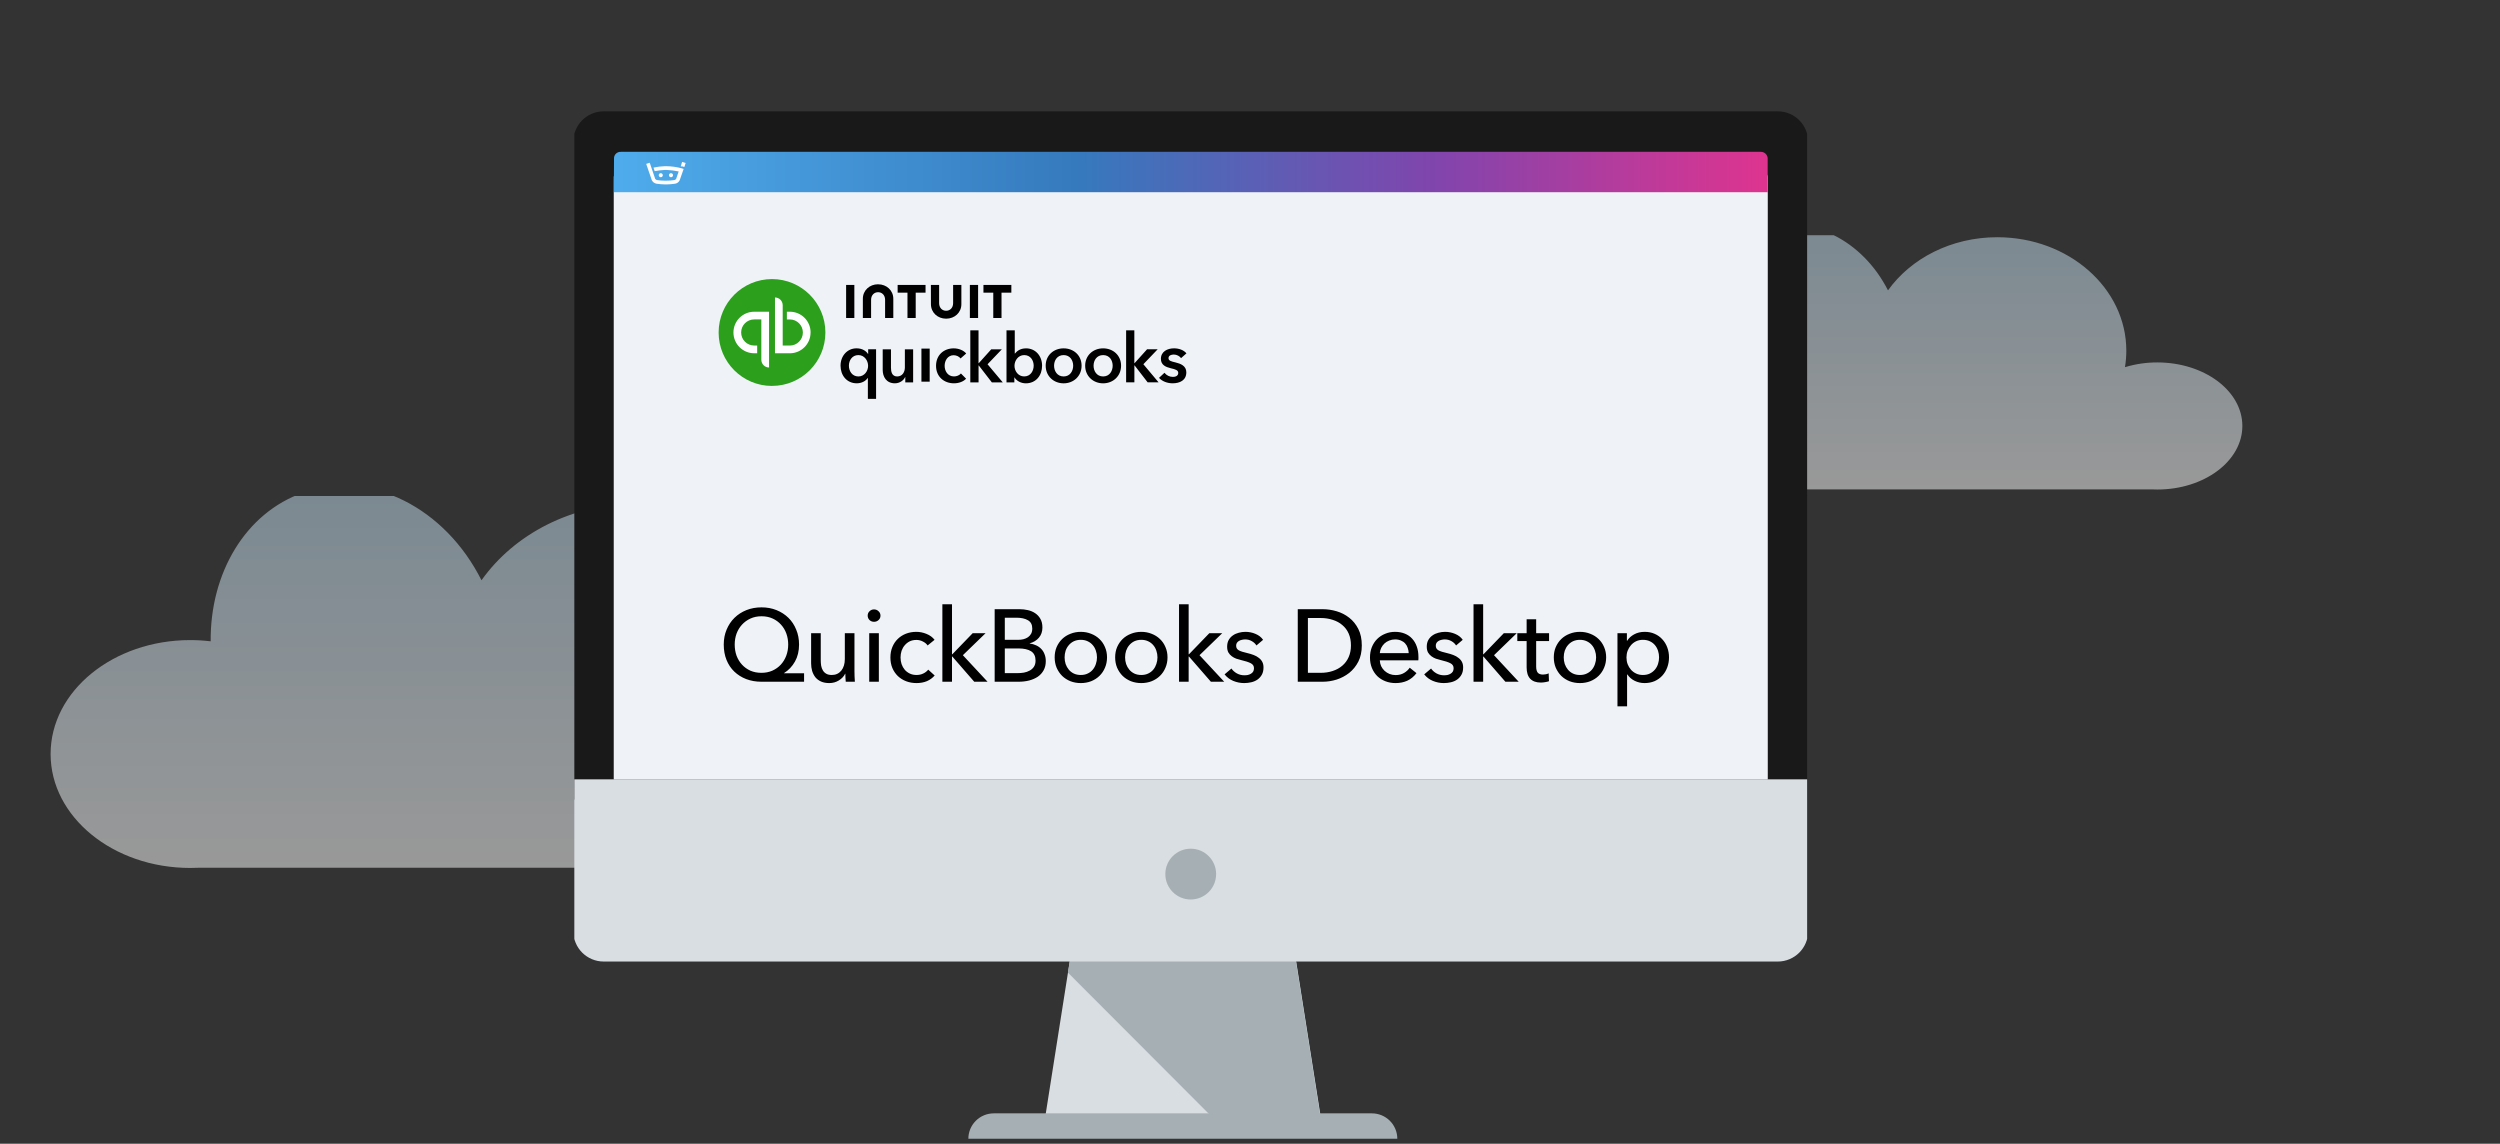 <?xml version="1.0" encoding="UTF-8"?> <svg xmlns="http://www.w3.org/2000/svg" width="247" height="113" viewBox="0 0 247 113" fill="none"><rect x="0" y="0" width="247" height="113" fill="#333333" stroke="none"/><g clip-path="url(#clip0_116_59)"><g clip-path="url(#clip1_116_59)"><g style="mix-blend-mode:multiply" opacity="0.5"><path d="M97.645 76.682C97.645 81.692 92.265 85.753 85.63 85.753C85.39 85.753 85.15 85.753 84.909 85.735H19.552C19.311 85.735 19.047 85.753 18.792 85.753C11.183 85.753 5 80.713 5 74.495C5 68.277 11.183 63.242 18.792 63.242C19.468 63.242 20.144 63.283 20.816 63.363C20.751 56.652 24.23 50.66 29.966 48.671C36.59 46.368 43.982 50.182 47.572 57.332C50.798 52.776 56.51 49.748 63.017 49.748C73.083 49.748 81.248 56.997 81.248 65.932C81.248 66.724 81.184 67.514 81.055 68.294C82.537 67.84 84.075 67.612 85.621 67.616C92.265 67.616 97.645 71.669 97.645 76.682Z" fill="url(#paint0_linear_116_59)"></path></g></g><g clip-path="url(#clip2_116_59)"><g style="mix-blend-mode:multiply" opacity="0.5"><path d="M221.544 42.085C221.544 45.553 217.782 48.364 213.144 48.364C212.976 48.364 212.808 48.364 212.64 48.352H166.942C166.774 48.352 166.59 48.364 166.412 48.364C161.091 48.364 156.768 44.876 156.768 40.571C156.768 36.266 161.091 32.78 166.412 32.78C166.884 32.78 167.357 32.808 167.826 32.864C167.781 28.218 170.213 24.07 174.224 22.692C178.856 21.098 184.023 23.739 186.533 28.689C188.79 25.534 192.783 23.438 197.333 23.438C204.371 23.438 210.079 28.457 210.079 34.642C210.08 35.191 210.035 35.737 209.945 36.278C210.981 35.964 212.056 35.805 213.137 35.808C217.782 35.808 221.544 38.614 221.544 42.085Z" fill="url(#paint1_linear_116_59)"></path></g></g><g clip-path="url(#clip3_116_59)"><path d="M130.794 112.29H102.964C104.104 105.07 105.241 97.853 106.374 90.64H127.374C128.521 97.853 129.661 105.07 130.794 112.29Z" fill="#D9DEE2"></path><path d="M105.514 96.1L121.674 112.29H130.764C129.624 105.07 128.487 97.85 127.354 90.63H106.354C106.094 92.45 105.804 94.28 105.514 96.1Z" fill="#A6B0B4"></path><path d="M138.074 112.51H95.674C95.674 111.844 95.939 111.206 96.409 110.735C96.88 110.264 97.519 110 98.184 110H135.534C135.865 109.999 136.192 110.063 136.498 110.188C136.804 110.314 137.081 110.498 137.316 110.732C137.55 110.965 137.736 111.242 137.862 111.547C137.989 111.852 138.054 112.18 138.054 112.51H138.074Z" fill="#A6B0B4"></path><path d="M56.645 14C56.645 12.343 57.988 11 59.645 11H175.645C177.301 11 178.645 12.343 178.645 14V79H56.645V14Z" fill="#191919"></path><path d="M56.645 77H178.645V92C178.645 93.657 177.301 95 175.645 95H59.645C57.988 95 56.645 93.657 56.645 92V77Z" fill="#D9DEE2"></path><path d="M117.644 88.87C119.031 88.87 120.154 87.746 120.154 86.36C120.154 84.974 119.031 83.85 117.644 83.85C116.258 83.85 115.134 84.974 115.134 86.36C115.134 87.746 116.258 88.87 117.644 88.87Z" fill="#A6B0B4"></path><path d="M60.645 77V17.499C60.645 17.366 60.697 17.24 60.792 17.146C60.886 17.053 61.014 17 61.147 17H174.152C174.217 17 174.282 17.013 174.343 17.038C174.403 17.063 174.458 17.1 174.504 17.147C174.55 17.193 174.586 17.248 174.61 17.309C174.634 17.369 174.646 17.434 174.644 17.499V77" fill="white"></path><path d="M60.665 15.661C60.66 15.572 60.675 15.484 60.708 15.401C60.741 15.319 60.791 15.244 60.856 15.181C60.92 15.119 60.997 15.071 61.082 15.04C61.167 15.009 61.258 14.996 61.348 15.001H173.961C174.051 15 174.139 15.016 174.222 15.049C174.305 15.081 174.38 15.13 174.444 15.191C174.507 15.252 174.558 15.326 174.592 15.406C174.627 15.487 174.645 15.574 174.645 15.661V19H60.645C60.645 19 60.665 15.72 60.665 15.661Z" fill="url(#paint2_linear_116_59)"></path><path d="M67.254 16.44H67.424L67.614 16.5L67.744 16.1L67.394 16L67.254 16.44Z" fill="white"></path><path d="M65.284 17.11C65.244 17.11 65.206 17.122 65.173 17.144C65.14 17.166 65.114 17.197 65.099 17.233C65.084 17.27 65.08 17.31 65.088 17.349C65.096 17.388 65.115 17.423 65.142 17.451C65.171 17.479 65.206 17.498 65.245 17.506C65.284 17.514 65.324 17.51 65.361 17.495C65.397 17.48 65.428 17.454 65.45 17.421C65.472 17.388 65.484 17.349 65.484 17.31C65.484 17.257 65.463 17.206 65.425 17.169C65.388 17.131 65.337 17.11 65.284 17.11Z" fill="white"></path><path d="M66.294 17.11C66.255 17.11 66.216 17.122 66.183 17.144C66.15 17.166 66.125 17.197 66.109 17.233C66.094 17.27 66.09 17.31 66.098 17.349C66.106 17.388 66.125 17.423 66.153 17.451C66.181 17.479 66.216 17.498 66.255 17.506C66.294 17.514 66.334 17.51 66.371 17.495C66.407 17.48 66.439 17.454 66.46 17.421C66.483 17.388 66.494 17.349 66.494 17.31C66.494 17.257 66.473 17.206 66.436 17.169C66.398 17.131 66.347 17.11 66.294 17.11Z" fill="white"></path><path d="M63.844 16.19L64.404 17.82C64.451 17.904 64.515 17.978 64.593 18.035C64.67 18.092 64.76 18.131 64.854 18.15C65.139 18.192 65.426 18.216 65.714 18.22H65.844C66.132 18.216 66.419 18.192 66.704 18.15C66.801 18.134 66.892 18.094 66.971 18.035C67.049 17.976 67.112 17.898 67.154 17.81L67.544 16.69L67.354 16.63C66.861 16.498 66.354 16.427 65.844 16.42H65.674C65.301 16.432 64.929 16.479 64.564 16.56L64.684 16.91C65.014 16.847 65.349 16.807 65.684 16.79H65.854C66.258 16.806 66.659 16.856 67.054 16.94L66.804 17.67C66.786 17.703 66.76 17.73 66.728 17.751C66.697 17.772 66.662 17.785 66.624 17.79C66.356 17.83 66.085 17.851 65.814 17.85H65.714C65.446 17.85 65.179 17.83 64.914 17.79C64.878 17.783 64.843 17.769 64.812 17.749C64.781 17.728 64.754 17.701 64.734 17.67L64.194 16.08L63.844 16.19Z" fill="white"></path><path opacity="0.5" d="M60.645 77L174.645 77V19L60.645 19L60.645 77Z" fill="#E0E9F1"></path><g clip-path="url(#clip4_116_59)"><path fill-rule="evenodd" clip-rule="evenodd" d="M86.753 28.088C87.596 28.088 88.259 28.693 88.259 29.521V31.421H87.447V29.616C87.447 29.169 87.149 28.87 86.755 28.87C86.362 28.87 86.064 29.169 86.064 29.616V31.421H85.25V29.519C85.25 28.689 85.913 28.086 86.755 28.086L86.753 28.088ZM91.976 30.053C91.976 30.881 92.639 31.486 93.479 31.486C94.319 31.486 94.984 30.883 94.984 30.053V28.153H94.168V29.958C94.168 30.405 93.87 30.704 93.477 30.704C93.084 30.704 92.786 30.405 92.786 29.958V28.153H91.971L91.976 30.053ZM95.863 32.636H96.678V35.887H96.697L97.935 34.512H98.982L97.57 35.989L99.073 37.778H97.993L96.701 36.105H96.682V37.778H95.866V32.636H95.863ZM85.74 39.41H86.557V34.51H85.775V34.966H85.755C85.594 34.707 85.224 34.415 84.628 34.415C83.697 34.415 83.045 35.178 83.045 36.129C83.045 37.08 83.656 37.871 84.65 37.871C85.105 37.871 85.52 37.668 85.73 37.342H85.745V39.41H85.74ZM85.768 36.144C85.768 36.654 85.408 37.193 84.809 37.193C84.177 37.193 83.87 36.641 83.872 36.131C83.872 35.621 84.179 35.083 84.809 35.083C85.408 35.083 85.768 35.634 85.768 36.144ZM89.442 37.778H90.218V34.512H89.401V36.309C89.401 36.743 89.164 37.193 88.639 37.193C88.114 37.193 88.028 36.711 88.028 36.322V34.512H87.211V36.553C87.211 37.219 87.565 37.871 88.414 37.871C88.898 37.871 89.285 37.577 89.427 37.253H89.442V37.778ZM91.036 34.441H91.853V37.707H91.036V34.441ZM94.228 35.096C94.494 35.096 94.773 35.232 94.902 35.416L95.46 34.927C95.2 34.607 94.706 34.417 94.228 34.417C93.269 34.417 92.481 35.057 92.481 36.144C92.481 37.231 93.282 37.871 94.248 37.871C94.732 37.871 95.179 37.707 95.451 37.415L94.941 36.899C94.784 37.089 94.507 37.191 94.254 37.191C93.635 37.191 93.33 36.652 93.33 36.142C93.33 35.632 93.63 35.094 94.228 35.094V35.096ZM100.259 34.927V32.634H99.442V37.778H100.218V37.288H100.233C100.457 37.662 100.898 37.873 101.354 37.873C102.347 37.873 102.958 37.097 102.958 36.131C102.958 35.165 102.306 34.417 101.375 34.417C100.777 34.417 100.451 34.715 100.28 34.927H100.261H100.259ZM100.231 36.144C100.231 35.634 100.591 35.083 101.19 35.083C101.822 35.083 102.127 35.619 102.127 36.129C102.127 36.639 101.822 37.191 101.19 37.191C100.591 37.191 100.231 36.652 100.231 36.142V36.144ZM105.086 34.417C106.071 34.417 106.861 35.105 106.861 36.131C106.861 37.158 106.073 37.873 105.086 37.873C104.099 37.873 103.313 37.158 103.313 36.131C103.313 35.105 104.101 34.417 105.086 34.417ZM105.086 37.193C105.732 37.193 106.03 36.641 106.03 36.131C106.03 35.621 105.732 35.083 105.086 35.083C104.44 35.083 104.142 35.621 104.142 36.131C104.142 36.641 104.44 37.193 105.086 37.193ZM110.762 36.131C110.762 35.105 109.973 34.417 108.989 34.417C108.004 34.417 107.215 35.105 107.215 36.131C107.215 37.158 108.004 37.873 108.989 37.873C109.973 37.873 110.762 37.158 110.762 36.131ZM109.932 36.131C109.932 36.641 109.634 37.193 108.989 37.193C108.343 37.193 108.043 36.641 108.045 36.131C108.045 35.621 108.343 35.083 108.989 35.083C109.634 35.083 109.932 35.619 109.932 36.131ZM111.259 32.634H112.073V35.885H112.092L113.33 34.51H114.377L112.965 35.986L114.468 37.776H113.388L112.097 36.103H112.077V37.776H111.261V32.634H111.259ZM115.978 35.029C116.276 35.029 116.548 35.193 116.69 35.383L117.22 34.912C116.954 34.579 116.466 34.415 115.995 34.415C115.349 34.415 114.697 34.726 114.697 35.455C114.697 36.066 115.181 36.263 115.662 36.38C116.157 36.494 116.41 36.577 116.41 36.849C116.41 37.143 116.125 37.238 115.885 37.238C115.559 37.238 115.25 37.087 115.049 36.83L114.511 37.333C114.824 37.681 115.347 37.871 115.85 37.871C116.563 37.871 117.209 37.58 117.209 36.784C117.209 36.144 116.639 35.928 116.155 35.811C115.701 35.703 115.449 35.643 115.449 35.383C115.449 35.124 115.714 35.029 115.971 35.029H115.978ZM98.135 28.916H97.164V28.153H99.922V28.916H98.95V31.421H98.135V28.916ZM96.637 28.153H95.822V31.421H96.637V28.153ZM89.658 28.916H88.686V28.153H91.444V28.916H90.472V31.421H89.658V28.916ZM84.41 28.153H83.596V31.421H84.41V28.153Z" fill="black"></path><path d="M76.274 38.128C79.188 38.128 81.549 35.766 81.549 32.85C81.549 29.934 79.186 27.573 76.274 27.573C73.363 27.573 71 29.936 71 32.852C71 35.768 73.361 38.131 76.274 38.131V38.128Z" fill="#2CA01C"></path><path fill-rule="evenodd" clip-rule="evenodd" d="M80.084 32.852C80.084 33.985 79.166 34.905 78.034 34.905H76.568V29.391C76.989 29.391 77.33 29.733 77.33 30.154V34.142H78.034C78.747 34.142 79.324 33.565 79.324 32.852C79.324 32.139 78.747 31.561 78.034 31.561H77.743V30.798H78.037C79.17 30.798 80.088 31.717 80.088 32.852H80.084Z" fill="white"></path><path fill-rule="evenodd" clip-rule="evenodd" d="M72.464 32.852C72.464 31.719 73.382 30.799 74.516 30.799H75.982V36.31C75.561 36.31 75.22 35.969 75.22 35.547V31.559H74.516C73.803 31.559 73.226 32.136 73.226 32.85C73.226 33.563 73.803 34.14 74.516 34.14H74.809V34.903H74.516C73.382 34.903 72.466 33.985 72.464 32.85V32.852Z" fill="white"></path></g><path d="M79.443 67.356H75.232C74.685 67.356 74.182 67.268 73.723 67.093C73.271 66.917 72.88 66.671 72.549 66.354C72.218 66.037 71.962 65.652 71.779 65.2C71.597 64.748 71.506 64.241 71.506 63.681C71.506 63.141 71.601 62.649 71.79 62.203C71.979 61.751 72.238 61.363 72.569 61.039C72.9 60.715 73.291 60.462 73.743 60.28C74.202 60.097 74.702 60.006 75.242 60.006C75.775 60.006 76.268 60.097 76.72 60.28C77.172 60.462 77.563 60.715 77.894 61.039C78.225 61.363 78.481 61.751 78.663 62.203C78.852 62.649 78.947 63.141 78.947 63.681C78.947 64.322 78.812 64.882 78.542 65.362C78.272 65.841 77.914 66.219 77.469 66.496V66.516H79.443V67.356ZM72.589 63.681C72.589 64.073 72.65 64.44 72.772 64.785C72.9 65.122 73.079 65.416 73.308 65.665C73.538 65.915 73.814 66.114 74.138 66.263C74.462 66.404 74.827 66.475 75.232 66.475C75.623 66.475 75.981 66.404 76.305 66.263C76.635 66.114 76.915 65.915 77.145 65.665C77.374 65.416 77.553 65.122 77.681 64.785C77.81 64.44 77.874 64.073 77.874 63.681C77.874 63.297 77.813 62.935 77.692 62.598C77.57 62.261 77.395 61.967 77.165 61.717C76.936 61.461 76.659 61.258 76.335 61.11C76.011 60.961 75.647 60.887 75.242 60.887C74.837 60.887 74.472 60.961 74.148 61.11C73.824 61.258 73.544 61.461 73.308 61.717C73.079 61.967 72.9 62.261 72.772 62.598C72.65 62.935 72.589 63.297 72.589 63.681ZM83.56 67.356C83.547 67.234 83.537 67.1 83.53 66.951C83.523 66.796 83.52 66.668 83.52 66.566H83.499C83.378 66.823 83.172 67.042 82.882 67.224C82.599 67.4 82.281 67.488 81.93 67.488C81.62 67.488 81.35 67.437 81.12 67.336C80.898 67.234 80.712 67.096 80.564 66.921C80.422 66.738 80.314 66.529 80.24 66.293C80.172 66.057 80.138 65.804 80.138 65.534V62.557H81.09V65.21C81.09 65.406 81.104 65.594 81.131 65.777C81.164 65.952 81.222 66.107 81.303 66.242C81.384 66.377 81.495 66.485 81.637 66.566C81.778 66.647 81.961 66.688 82.183 66.688C82.568 66.688 82.879 66.546 83.115 66.263C83.351 65.972 83.469 65.588 83.469 65.109V62.557H84.421V66.323C84.421 66.452 84.424 66.617 84.431 66.819C84.438 67.022 84.448 67.201 84.461 67.356H83.56ZM86.83 67.356H85.879V62.557H86.83V67.356ZM86.992 60.826C86.992 61.002 86.928 61.147 86.8 61.262C86.678 61.376 86.53 61.434 86.355 61.434C86.179 61.434 86.031 61.376 85.909 61.262C85.788 61.14 85.727 60.995 85.727 60.826C85.727 60.651 85.788 60.506 85.909 60.391C86.031 60.27 86.179 60.209 86.355 60.209C86.53 60.209 86.678 60.27 86.8 60.391C86.928 60.506 86.992 60.651 86.992 60.826ZM91.647 63.772C91.546 63.617 91.394 63.489 91.192 63.388C90.989 63.28 90.773 63.226 90.544 63.226C90.294 63.226 90.071 63.273 89.875 63.367C89.686 63.462 89.525 63.59 89.389 63.752C89.254 63.907 89.15 64.09 89.076 64.299C89.008 64.508 88.974 64.727 88.974 64.957C88.974 65.186 89.008 65.406 89.076 65.615C89.15 65.824 89.254 66.01 89.389 66.171C89.525 66.327 89.69 66.452 89.885 66.546C90.081 66.641 90.304 66.688 90.554 66.688C90.797 66.688 91.016 66.641 91.212 66.546C91.414 66.452 91.579 66.323 91.708 66.161L92.346 66.738C92.143 66.975 91.89 67.16 91.586 67.295C91.283 67.423 90.938 67.488 90.554 67.488C90.183 67.488 89.838 67.427 89.521 67.305C89.211 67.184 88.941 67.015 88.711 66.799C88.482 66.576 88.299 66.31 88.165 65.999C88.036 65.689 87.972 65.341 87.972 64.957C87.972 64.579 88.036 64.235 88.165 63.924C88.293 63.614 88.472 63.347 88.701 63.124C88.931 62.902 89.201 62.73 89.511 62.608C89.828 62.487 90.169 62.426 90.533 62.426C90.871 62.426 91.205 62.493 91.536 62.628C91.873 62.763 92.14 62.959 92.335 63.215L91.647 63.772ZM94.058 64.643H94.088L96.103 62.557H97.378L95.131 64.734L97.571 67.356H96.255L94.088 64.866H94.058V67.356H93.106V59.703H94.058V64.643ZM98.273 60.189H100.743C101.013 60.189 101.283 60.219 101.553 60.28C101.823 60.34 102.062 60.442 102.271 60.583C102.487 60.725 102.659 60.911 102.788 61.14C102.923 61.37 102.99 61.657 102.99 62.001C102.99 62.399 102.875 62.733 102.646 63.003C102.417 63.273 102.113 63.458 101.735 63.56V63.58C101.964 63.607 102.177 63.668 102.373 63.762C102.568 63.85 102.737 63.968 102.879 64.117C103.021 64.265 103.129 64.44 103.203 64.643C103.284 64.845 103.324 65.071 103.324 65.321C103.324 65.665 103.253 65.966 103.112 66.222C102.97 66.479 102.778 66.691 102.535 66.86C102.292 67.022 102.005 67.147 101.674 67.234C101.35 67.316 101.003 67.356 100.631 67.356H98.273V60.189ZM99.275 63.215H100.581C100.77 63.215 100.949 63.195 101.117 63.155C101.293 63.108 101.445 63.04 101.573 62.952C101.701 62.858 101.802 62.743 101.877 62.608C101.951 62.466 101.988 62.298 101.988 62.102C101.988 61.717 101.846 61.444 101.563 61.282C101.279 61.113 100.898 61.029 100.419 61.029H99.275V63.215ZM99.275 66.506H100.53C100.739 66.506 100.949 66.489 101.158 66.455C101.374 66.415 101.566 66.347 101.735 66.252C101.91 66.158 102.049 66.033 102.15 65.878C102.258 65.716 102.312 65.513 102.312 65.27C102.312 64.845 102.167 64.538 101.877 64.349C101.586 64.16 101.168 64.066 100.621 64.066H99.275V66.506ZM109.374 64.947C109.374 65.318 109.307 65.659 109.172 65.969C109.043 66.279 108.861 66.549 108.625 66.779C108.395 67.002 108.122 67.177 107.805 67.305C107.488 67.427 107.147 67.488 106.782 67.488C106.418 67.488 106.077 67.427 105.76 67.305C105.443 67.177 105.169 67.002 104.94 66.779C104.711 66.549 104.528 66.279 104.393 65.969C104.265 65.659 104.201 65.318 104.201 64.947C104.201 64.575 104.265 64.238 104.393 63.934C104.528 63.624 104.711 63.357 104.94 63.135C105.169 62.912 105.443 62.74 105.76 62.618C106.077 62.49 106.418 62.426 106.782 62.426C107.147 62.426 107.488 62.49 107.805 62.618C108.122 62.74 108.395 62.912 108.625 63.135C108.861 63.357 109.043 63.624 109.172 63.934C109.307 64.238 109.374 64.575 109.374 64.947ZM108.382 64.947C108.382 64.717 108.345 64.498 108.271 64.289C108.203 64.079 108.102 63.897 107.967 63.742C107.832 63.58 107.663 63.452 107.461 63.357C107.265 63.263 107.039 63.215 106.782 63.215C106.526 63.215 106.297 63.263 106.094 63.357C105.898 63.452 105.733 63.58 105.598 63.742C105.463 63.897 105.358 64.079 105.284 64.289C105.217 64.498 105.183 64.717 105.183 64.947C105.183 65.176 105.217 65.395 105.284 65.605C105.358 65.814 105.463 65.999 105.598 66.161C105.733 66.323 105.898 66.452 106.094 66.546C106.297 66.641 106.526 66.688 106.782 66.688C107.039 66.688 107.265 66.641 107.461 66.546C107.663 66.452 107.832 66.323 107.967 66.161C108.102 65.999 108.203 65.814 108.271 65.605C108.345 65.395 108.382 65.176 108.382 64.947ZM115.35 64.947C115.35 65.318 115.283 65.659 115.148 65.969C115.02 66.279 114.838 66.549 114.601 66.779C114.372 67.002 114.099 67.177 113.781 67.305C113.464 67.427 113.123 67.488 112.759 67.488C112.394 67.488 112.054 67.427 111.736 67.305C111.419 67.177 111.146 67.002 110.916 66.779C110.687 66.549 110.505 66.279 110.37 65.969C110.241 65.659 110.177 65.318 110.177 64.947C110.177 64.575 110.241 64.238 110.37 63.934C110.505 63.624 110.687 63.357 110.916 63.135C111.146 62.912 111.419 62.74 111.736 62.618C112.054 62.49 112.394 62.426 112.759 62.426C113.123 62.426 113.464 62.49 113.781 62.618C114.099 62.74 114.372 62.912 114.601 63.135C114.838 63.357 115.02 63.624 115.148 63.934C115.283 64.238 115.35 64.575 115.35 64.947ZM114.358 64.947C114.358 64.717 114.321 64.498 114.247 64.289C114.179 64.079 114.078 63.897 113.943 63.742C113.808 63.58 113.64 63.452 113.437 63.357C113.241 63.263 113.015 63.215 112.759 63.215C112.502 63.215 112.273 63.263 112.07 63.357C111.875 63.452 111.709 63.58 111.574 63.742C111.439 63.897 111.335 64.079 111.261 64.289C111.193 64.498 111.159 64.717 111.159 64.947C111.159 65.176 111.193 65.395 111.261 65.605C111.335 65.814 111.439 65.999 111.574 66.161C111.709 66.323 111.875 66.452 112.07 66.546C112.273 66.641 112.502 66.688 112.759 66.688C113.015 66.688 113.241 66.641 113.437 66.546C113.64 66.452 113.808 66.323 113.943 66.161C114.078 65.999 114.179 65.814 114.247 65.605C114.321 65.395 114.358 65.176 114.358 64.947ZM117.439 64.643H117.47L119.484 62.557H120.76L118.513 64.734L120.952 67.356H119.636L117.47 64.866H117.439V67.356H116.488V59.703H117.439V64.643ZM124.136 63.772C124.028 63.597 123.876 63.455 123.68 63.347C123.485 63.232 123.265 63.175 123.022 63.175C122.914 63.175 122.806 63.188 122.698 63.215C122.59 63.236 122.493 63.273 122.405 63.327C122.324 63.374 122.256 63.438 122.202 63.519C122.155 63.593 122.131 63.688 122.131 63.803C122.131 64.005 122.223 64.157 122.405 64.258C122.587 64.353 122.86 64.44 123.225 64.521C123.454 64.575 123.667 64.639 123.863 64.714C124.058 64.788 124.227 64.882 124.369 64.997C124.517 65.105 124.632 65.237 124.713 65.392C124.794 65.547 124.834 65.73 124.834 65.939C124.834 66.222 124.78 66.462 124.672 66.657C124.564 66.853 124.419 67.015 124.237 67.143C124.062 67.265 123.859 67.353 123.63 67.407C123.4 67.461 123.164 67.488 122.921 67.488C122.557 67.488 122.199 67.417 121.848 67.275C121.504 67.133 121.217 66.917 120.988 66.627L121.666 66.05C121.794 66.239 121.97 66.398 122.192 66.526C122.422 66.654 122.671 66.718 122.941 66.718C123.063 66.718 123.178 66.708 123.286 66.688C123.4 66.661 123.502 66.62 123.589 66.566C123.684 66.512 123.758 66.442 123.812 66.354C123.866 66.266 123.893 66.155 123.893 66.02C123.893 65.797 123.785 65.632 123.569 65.524C123.36 65.416 123.049 65.314 122.638 65.22C122.476 65.179 122.31 65.132 122.142 65.078C121.98 65.017 121.831 64.936 121.696 64.835C121.561 64.734 121.45 64.609 121.362 64.461C121.281 64.305 121.241 64.117 121.241 63.894C121.241 63.637 121.291 63.418 121.392 63.236C121.5 63.047 121.639 62.895 121.808 62.78C121.976 62.659 122.169 62.571 122.385 62.517C122.601 62.456 122.823 62.426 123.053 62.426C123.397 62.426 123.728 62.493 124.045 62.628C124.369 62.763 124.618 62.959 124.794 63.215L124.136 63.772ZM128.219 60.189H130.679C131.138 60.189 131.597 60.256 132.056 60.391C132.515 60.526 132.93 60.739 133.301 61.029C133.672 61.319 133.973 61.69 134.202 62.142C134.432 62.595 134.546 63.138 134.546 63.772C134.546 64.386 134.432 64.92 134.202 65.372C133.973 65.817 133.672 66.188 133.301 66.485C132.93 66.775 132.515 66.995 132.056 67.143C131.597 67.285 131.138 67.356 130.679 67.356H128.219V60.189ZM129.221 66.475H130.477C130.909 66.475 131.307 66.415 131.671 66.293C132.042 66.171 132.36 65.996 132.623 65.767C132.893 65.537 133.102 65.254 133.25 64.916C133.399 64.579 133.473 64.197 133.473 63.772C133.473 63.327 133.399 62.935 133.25 62.598C133.102 62.261 132.893 61.98 132.623 61.758C132.36 61.528 132.042 61.356 131.671 61.241C131.307 61.12 130.909 61.059 130.477 61.059H129.221V66.475ZM139.18 64.531C139.173 64.343 139.14 64.167 139.079 64.005C139.025 63.836 138.941 63.691 138.826 63.57C138.718 63.448 138.58 63.354 138.411 63.286C138.249 63.212 138.056 63.175 137.834 63.175C137.631 63.175 137.439 63.212 137.257 63.286C137.081 63.354 136.926 63.448 136.791 63.57C136.663 63.691 136.555 63.836 136.467 64.005C136.386 64.167 136.339 64.343 136.325 64.531H139.18ZM140.142 64.916C140.142 64.97 140.142 65.024 140.142 65.078C140.142 65.132 140.139 65.186 140.132 65.24H136.325C136.332 65.443 136.376 65.635 136.457 65.817C136.545 65.993 136.659 66.148 136.801 66.283C136.943 66.411 137.105 66.512 137.287 66.587C137.476 66.661 137.675 66.698 137.884 66.698C138.208 66.698 138.488 66.627 138.725 66.485C138.961 66.344 139.146 66.171 139.281 65.969L139.95 66.506C139.693 66.843 139.389 67.093 139.038 67.255C138.694 67.41 138.31 67.488 137.884 67.488C137.52 67.488 137.182 67.427 136.872 67.305C136.562 67.184 136.295 67.015 136.072 66.799C135.85 66.576 135.674 66.31 135.546 65.999C135.418 65.689 135.354 65.345 135.354 64.967C135.354 64.596 135.414 64.255 135.536 63.944C135.664 63.627 135.839 63.357 136.062 63.135C136.285 62.912 136.548 62.74 136.852 62.618C137.155 62.49 137.483 62.426 137.834 62.426C138.185 62.426 138.502 62.483 138.785 62.598C139.076 62.713 139.319 62.878 139.514 63.094C139.717 63.31 139.872 63.573 139.98 63.884C140.088 64.187 140.142 64.531 140.142 64.916ZM143.86 63.772C143.752 63.597 143.6 63.455 143.404 63.347C143.208 63.232 142.989 63.175 142.746 63.175C142.638 63.175 142.53 63.188 142.422 63.215C142.314 63.236 142.216 63.273 142.129 63.327C142.048 63.374 141.98 63.438 141.926 63.519C141.879 63.593 141.855 63.688 141.855 63.803C141.855 64.005 141.946 64.157 142.129 64.258C142.311 64.353 142.584 64.44 142.949 64.521C143.178 64.575 143.391 64.639 143.586 64.714C143.782 64.788 143.951 64.882 144.092 64.997C144.241 65.105 144.356 65.237 144.437 65.392C144.518 65.547 144.558 65.73 144.558 65.939C144.558 66.222 144.504 66.462 144.396 66.657C144.288 66.853 144.143 67.015 143.961 67.143C143.785 67.265 143.583 67.353 143.353 67.407C143.124 67.461 142.888 67.488 142.645 67.488C142.28 67.488 141.923 67.417 141.572 67.275C141.228 67.133 140.941 66.917 140.711 66.627L141.39 66.05C141.518 66.239 141.693 66.398 141.916 66.526C142.145 66.654 142.395 66.718 142.665 66.718C142.787 66.718 142.901 66.708 143.009 66.688C143.124 66.661 143.225 66.62 143.313 66.566C143.407 66.512 143.482 66.442 143.536 66.354C143.59 66.266 143.617 66.155 143.617 66.02C143.617 65.797 143.509 65.632 143.293 65.524C143.084 65.416 142.773 65.314 142.361 65.22C142.199 65.179 142.034 65.132 141.865 65.078C141.703 65.017 141.555 64.936 141.42 64.835C141.285 64.734 141.174 64.609 141.086 64.461C141.005 64.305 140.964 64.117 140.964 63.894C140.964 63.637 141.015 63.418 141.116 63.236C141.224 63.047 141.363 62.895 141.531 62.78C141.7 62.659 141.892 62.571 142.108 62.517C142.324 62.456 142.547 62.426 142.776 62.426C143.121 62.426 143.451 62.493 143.769 62.628C144.092 62.763 144.342 62.959 144.518 63.215L143.86 63.772ZM146.536 64.643H146.566L148.581 62.557H149.856L147.609 64.734L150.048 67.356H148.732L146.566 64.866H146.536V67.356H145.584V59.703H146.536V64.643ZM153.048 63.337H151.773V65.837C151.773 66.128 151.827 66.337 151.935 66.465C152.043 66.587 152.215 66.647 152.451 66.647C152.539 66.647 152.633 66.637 152.735 66.617C152.836 66.597 152.927 66.566 153.008 66.526L153.038 67.305C152.924 67.346 152.795 67.376 152.654 67.397C152.519 67.423 152.377 67.437 152.229 67.437C151.776 67.437 151.429 67.312 151.186 67.062C150.95 66.813 150.831 66.438 150.831 65.939V63.337H149.91V62.557H150.831V61.181H151.773V62.557H153.048V63.337ZM158.688 64.947C158.688 65.318 158.621 65.659 158.486 65.969C158.358 66.279 158.175 66.549 157.939 66.779C157.71 67.002 157.436 67.177 157.119 67.305C156.802 67.427 156.461 67.488 156.097 67.488C155.732 67.488 155.391 67.427 155.074 67.305C154.757 67.177 154.484 67.002 154.254 66.779C154.025 66.549 153.843 66.279 153.708 65.969C153.579 65.659 153.515 65.318 153.515 64.947C153.515 64.575 153.579 64.238 153.708 63.934C153.843 63.624 154.025 63.357 154.254 63.135C154.484 62.912 154.757 62.74 155.074 62.618C155.391 62.49 155.732 62.426 156.097 62.426C156.461 62.426 156.802 62.49 157.119 62.618C157.436 62.74 157.71 62.912 157.939 63.135C158.175 63.357 158.358 63.624 158.486 63.934C158.621 64.238 158.688 64.575 158.688 64.947ZM157.696 64.947C157.696 64.717 157.659 64.498 157.585 64.289C157.517 64.079 157.416 63.897 157.281 63.742C157.146 63.58 156.977 63.452 156.775 63.357C156.579 63.263 156.353 63.215 156.097 63.215C155.84 63.215 155.611 63.263 155.408 63.357C155.213 63.452 155.047 63.58 154.912 63.742C154.777 63.897 154.673 64.079 154.598 64.289C154.531 64.498 154.497 64.717 154.497 64.947C154.497 65.176 154.531 65.395 154.598 65.605C154.673 65.814 154.777 65.999 154.912 66.161C155.047 66.323 155.213 66.452 155.408 66.546C155.611 66.641 155.84 66.688 156.097 66.688C156.353 66.688 156.579 66.641 156.775 66.546C156.977 66.452 157.146 66.323 157.281 66.161C157.416 65.999 157.517 65.814 157.585 65.605C157.659 65.395 157.696 65.176 157.696 64.947ZM160.757 69.786H159.805V62.557H160.737V63.307H160.767C160.922 63.05 161.148 62.841 161.445 62.679C161.749 62.51 162.1 62.426 162.498 62.426C162.856 62.426 163.18 62.49 163.47 62.618C163.767 62.746 164.02 62.925 164.229 63.155C164.445 63.384 164.611 63.654 164.725 63.965C164.84 64.268 164.898 64.596 164.898 64.947C164.898 65.297 164.84 65.628 164.725 65.939C164.611 66.249 164.449 66.519 164.239 66.749C164.03 66.978 163.777 67.16 163.48 67.295C163.183 67.423 162.849 67.488 162.478 67.488C162.134 67.488 161.81 67.413 161.506 67.265C161.202 67.116 160.963 66.907 160.787 66.637H160.757V69.786ZM163.916 64.947C163.916 64.724 163.882 64.508 163.814 64.299C163.747 64.09 163.646 63.904 163.511 63.742C163.376 63.58 163.207 63.452 163.004 63.357C162.809 63.263 162.579 63.215 162.316 63.215C162.073 63.215 161.85 63.263 161.648 63.357C161.452 63.452 161.283 63.58 161.142 63.742C161 63.904 160.889 64.09 160.808 64.299C160.733 64.508 160.696 64.727 160.696 64.957C160.696 65.186 160.733 65.406 160.808 65.615C160.889 65.824 161 66.01 161.142 66.171C161.283 66.327 161.452 66.452 161.648 66.546C161.85 66.641 162.073 66.688 162.316 66.688C162.579 66.688 162.809 66.641 163.004 66.546C163.207 66.445 163.376 66.313 163.511 66.151C163.646 65.989 163.747 65.804 163.814 65.594C163.882 65.385 163.916 65.169 163.916 64.947Z" fill="black"></path></g></g><defs><linearGradient id="paint0_linear_116_59" x1="51.322" y1="85.753" x2="51.322" y2="48" gradientUnits="userSpaceOnUse"><stop stop-color="white"></stop><stop offset="1" stop-color="#C3DFF0"></stop></linearGradient><linearGradient id="paint1_linear_116_59" x1="189.156" y1="48.364" x2="189.156" y2="22.228" gradientUnits="userSpaceOnUse"><stop stop-color="white"></stop><stop offset="1" stop-color="#C3DFF0"></stop></linearGradient><linearGradient id="paint2_linear_116_59" x1="60.645" y1="17.001" x2="174.645" y2="17.001" gradientUnits="userSpaceOnUse"><stop stop-color="#4FACEC"></stop><stop offset="0.4" stop-color="#357ABD"></stop><stop offset="0.71" stop-color="#8045AD"></stop><stop offset="1" stop-color="#DE348F"></stop></linearGradient><clipPath id="clip0_116_59"><rect width="247" height="113" fill="white"></rect></clipPath><clipPath id="clip1_116_59"><rect width="123" height="39" fill="white" transform="translate(0 49)"></rect></clipPath><clipPath id="clip2_116_59"><rect width="86" height="27" fill="white" transform="translate(160.899 23.228)"></rect></clipPath><clipPath id="clip3_116_59"><rect width="121.8" height="112.51" fill="white" transform="translate(56.744)"></rect></clipPath><clipPath id="clip4_116_59"><rect width="46.22" height="11.837" fill="white" transform="translate(71 27.573)"></rect></clipPath></defs></svg> 
